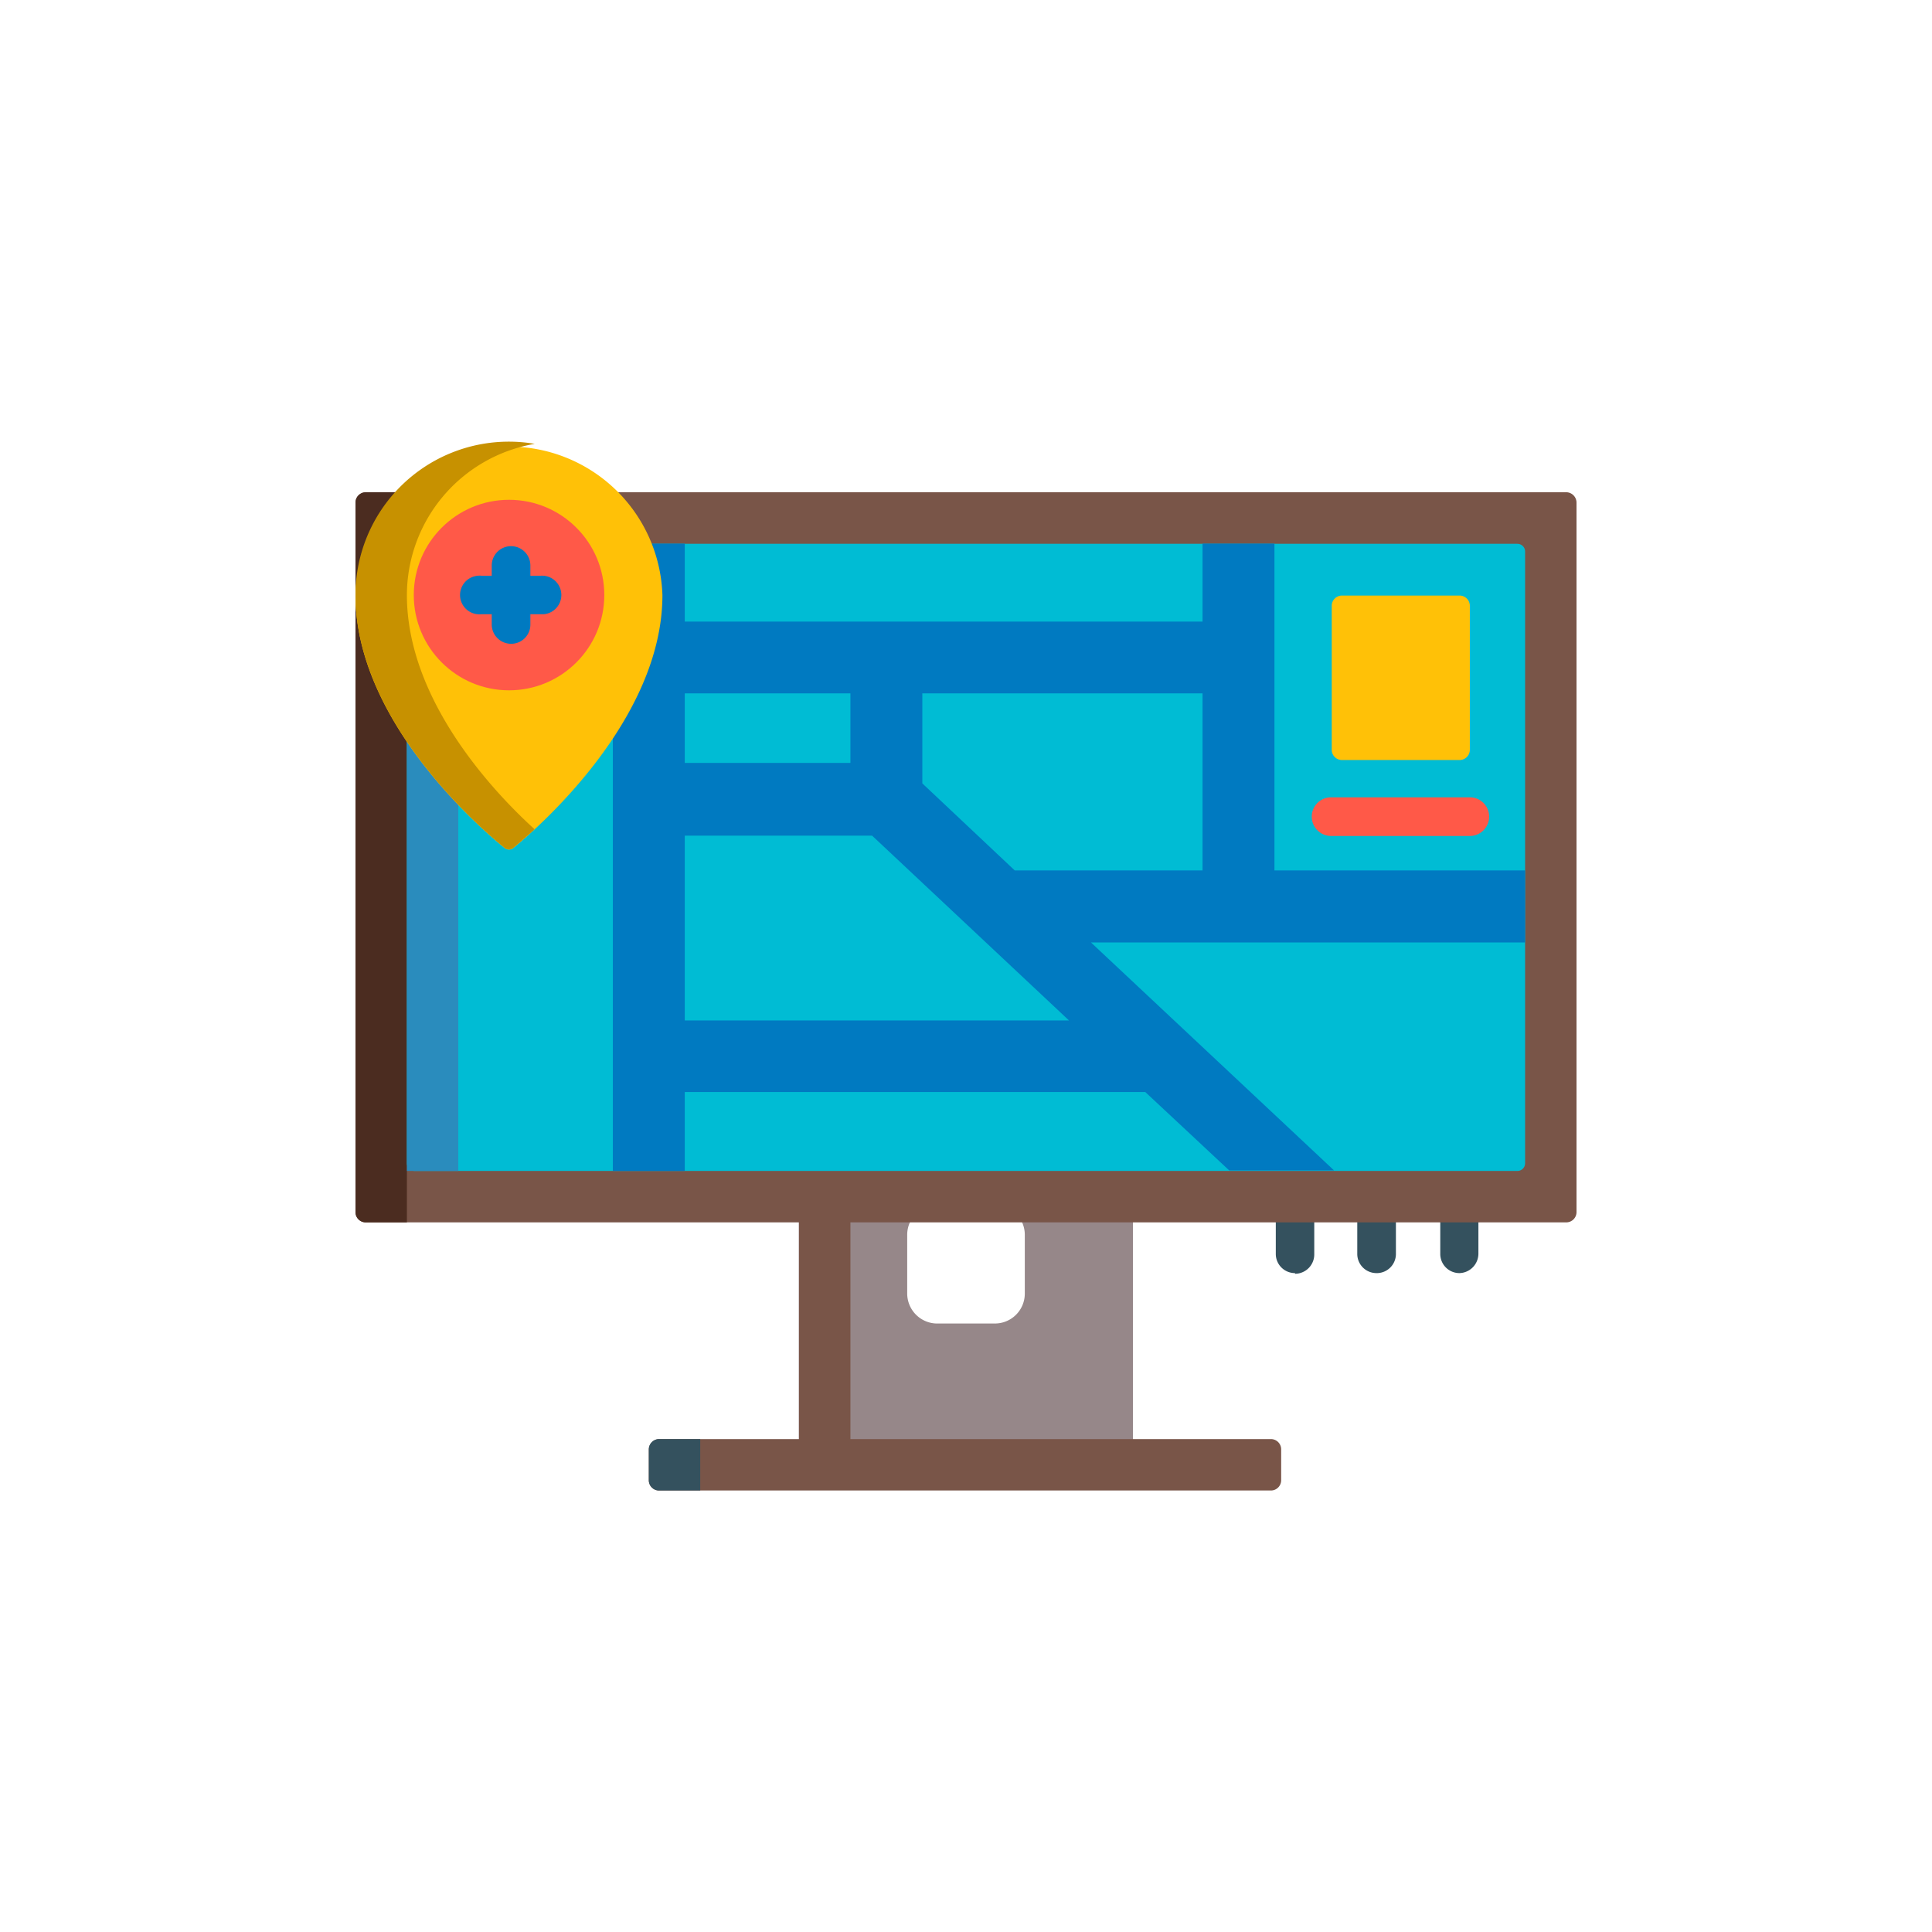 <svg xmlns="http://www.w3.org/2000/svg" id="Layer_1" data-name="Layer 1" viewBox="0 0 115 115"><defs><style>.cls-1{fill:none;}.cls-2{fill:#34515e;}.cls-3{fill:#968789;}.cls-4{fill:#795548;}.cls-5{fill:#4b2c20;}.cls-6{fill:#00bcd4;}.cls-7{fill:#2a8cbd;}.cls-8{fill:#ffc107;}.cls-9{fill:#007ac1;}.cls-10{fill:#c79100;}.cls-11{fill:#ff5948;}</style></defs><title>logistics-software-01</title><circle class="cls-1" cx="57.5" cy="57.28" r="56.28"></circle><path class="cls-2" d="M77.08,75.78a1.14,1.14,0,0,1-1.14-1.14h0V72.76a1.15,1.15,0,0,1,2.29-.09v2a1.15,1.15,0,0,1-1.14,1.15Zm4.86,0a1.14,1.14,0,0,1-1.15-1.15h0V72.76a1.15,1.15,0,0,1,2.3-.09v2A1.14,1.14,0,0,1,82,75.78Zm4.94,0a1.14,1.14,0,0,1-1.15-1.13v0h0V72.76A1.15,1.15,0,0,1,88,72.33a1.16,1.16,0,0,1,0,.37.06.06,0,0,1,0,.06v1.87A1.16,1.16,0,0,1,86.88,75.78Z"></path><path class="cls-3" d="M47.55,70.69V86.15H67.44V70.69ZM61,77a1.78,1.78,0,0,1-1.78,1.78H55.73A1.79,1.79,0,0,1,54,77V73.5a1.78,1.78,0,0,1,1.77-1.78H59.3A1.78,1.78,0,0,1,61,73.5Z"></path><path class="cls-4" d="M47.56,70.69h3.06V86.15H47.56Z"></path><path class="cls-4" d="M93.23,72.76H21.77a.61.61,0,0,1-.61-.61h0V29.92a.62.62,0,0,1,.61-.62H93.23a.62.62,0,0,1,.61.62V72.15a.61.61,0,0,1-.61.61Z"></path><path class="cls-5" d="M21.16,29.92V72.15a.61.61,0,0,0,.61.61h2.45V29.3H21.77A.62.62,0,0,0,21.16,29.92Z"></path><path class="cls-6" d="M24.22,69.25V32.82a.46.46,0,0,1,.46-.45H90.32a.46.46,0,0,1,.46.45V69.25a.46.46,0,0,1-.46.45H24.68A.46.46,0,0,1,24.22,69.25Z"></path><path class="cls-7" d="M24.22,32.36h3.06V69.7H24.22Z"></path><path class="cls-8" d="M86.88,45.24h-7a.61.61,0,0,1-.61-.61h0V36.06a.61.61,0,0,1,.61-.61h7a.61.61,0,0,1,.61.61h0v8.57a.61.61,0,0,1-.61.61Z"></path><path class="cls-9" d="M90.78,51.81H75.86V32.36H71.58V37H40.76V32.36H36.48V69.7h4.28V65H68.17l5,4.67h6.24L64.94,56.1H90.78ZM50.62,41.27v4.14H40.76V41.27ZM40.76,60.74v-11H51.91l11.72,11ZM54.9,46.63V41.27H71.58V51.81H60.4Z"></path><path class="cls-8" d="M39.43,35.42c0,7.42-7.4,13.85-8.88,15.06a.41.41,0,0,1-.51,0c-1.48-1.2-8.88-7.58-8.88-15.06a9.14,9.14,0,0,1,18.27,0Z"></path><path class="cls-10" d="M24.22,35.42a9.15,9.15,0,0,1,7.61-9,9.13,9.13,0,0,0-10.54,7.46v0a8.78,8.78,0,0,0-.13,1.53c0,7.48,7.4,13.86,8.88,15.06a.41.41,0,0,0,.51,0c.26-.22.71-.6,1.27-1.11C29.22,47,24.22,41.57,24.22,35.42Z"></path><circle class="cls-11" cx="30.3" cy="35.42" r="5.67"></circle><path class="cls-4" d="M75.65,88.72H39.23a.61.61,0,0,1-.61-.61h0V86.27a.63.63,0,0,1,.61-.61H75.65a.61.61,0,0,1,.61.61h0v1.84a.61.61,0,0,1-.61.61Z"></path><path class="cls-2" d="M38.62,86.27v1.84a.61.61,0,0,0,.61.61h2.45V85.66H39.23A.61.61,0,0,0,38.62,86.27Z"></path><path class="cls-11" d="M87.49,49.76H79.23a1.15,1.15,0,0,1,0-2.3h8.26a1.15,1.15,0,1,1,0,2.3Z"></path><path class="cls-9" d="M32.18,36.56H28.66a1.15,1.15,0,1,1-.21-2.29.74.74,0,0,1,.21,0h3.52a1.15,1.15,0,0,1,.21,2.29Z"></path><path class="cls-9" d="M30.42,38.32a1.15,1.15,0,0,1-1.15-1.14V33.66a1.15,1.15,0,0,1,2.3,0v3.52a1.14,1.14,0,0,1-1.14,1.14Z"></path></svg>